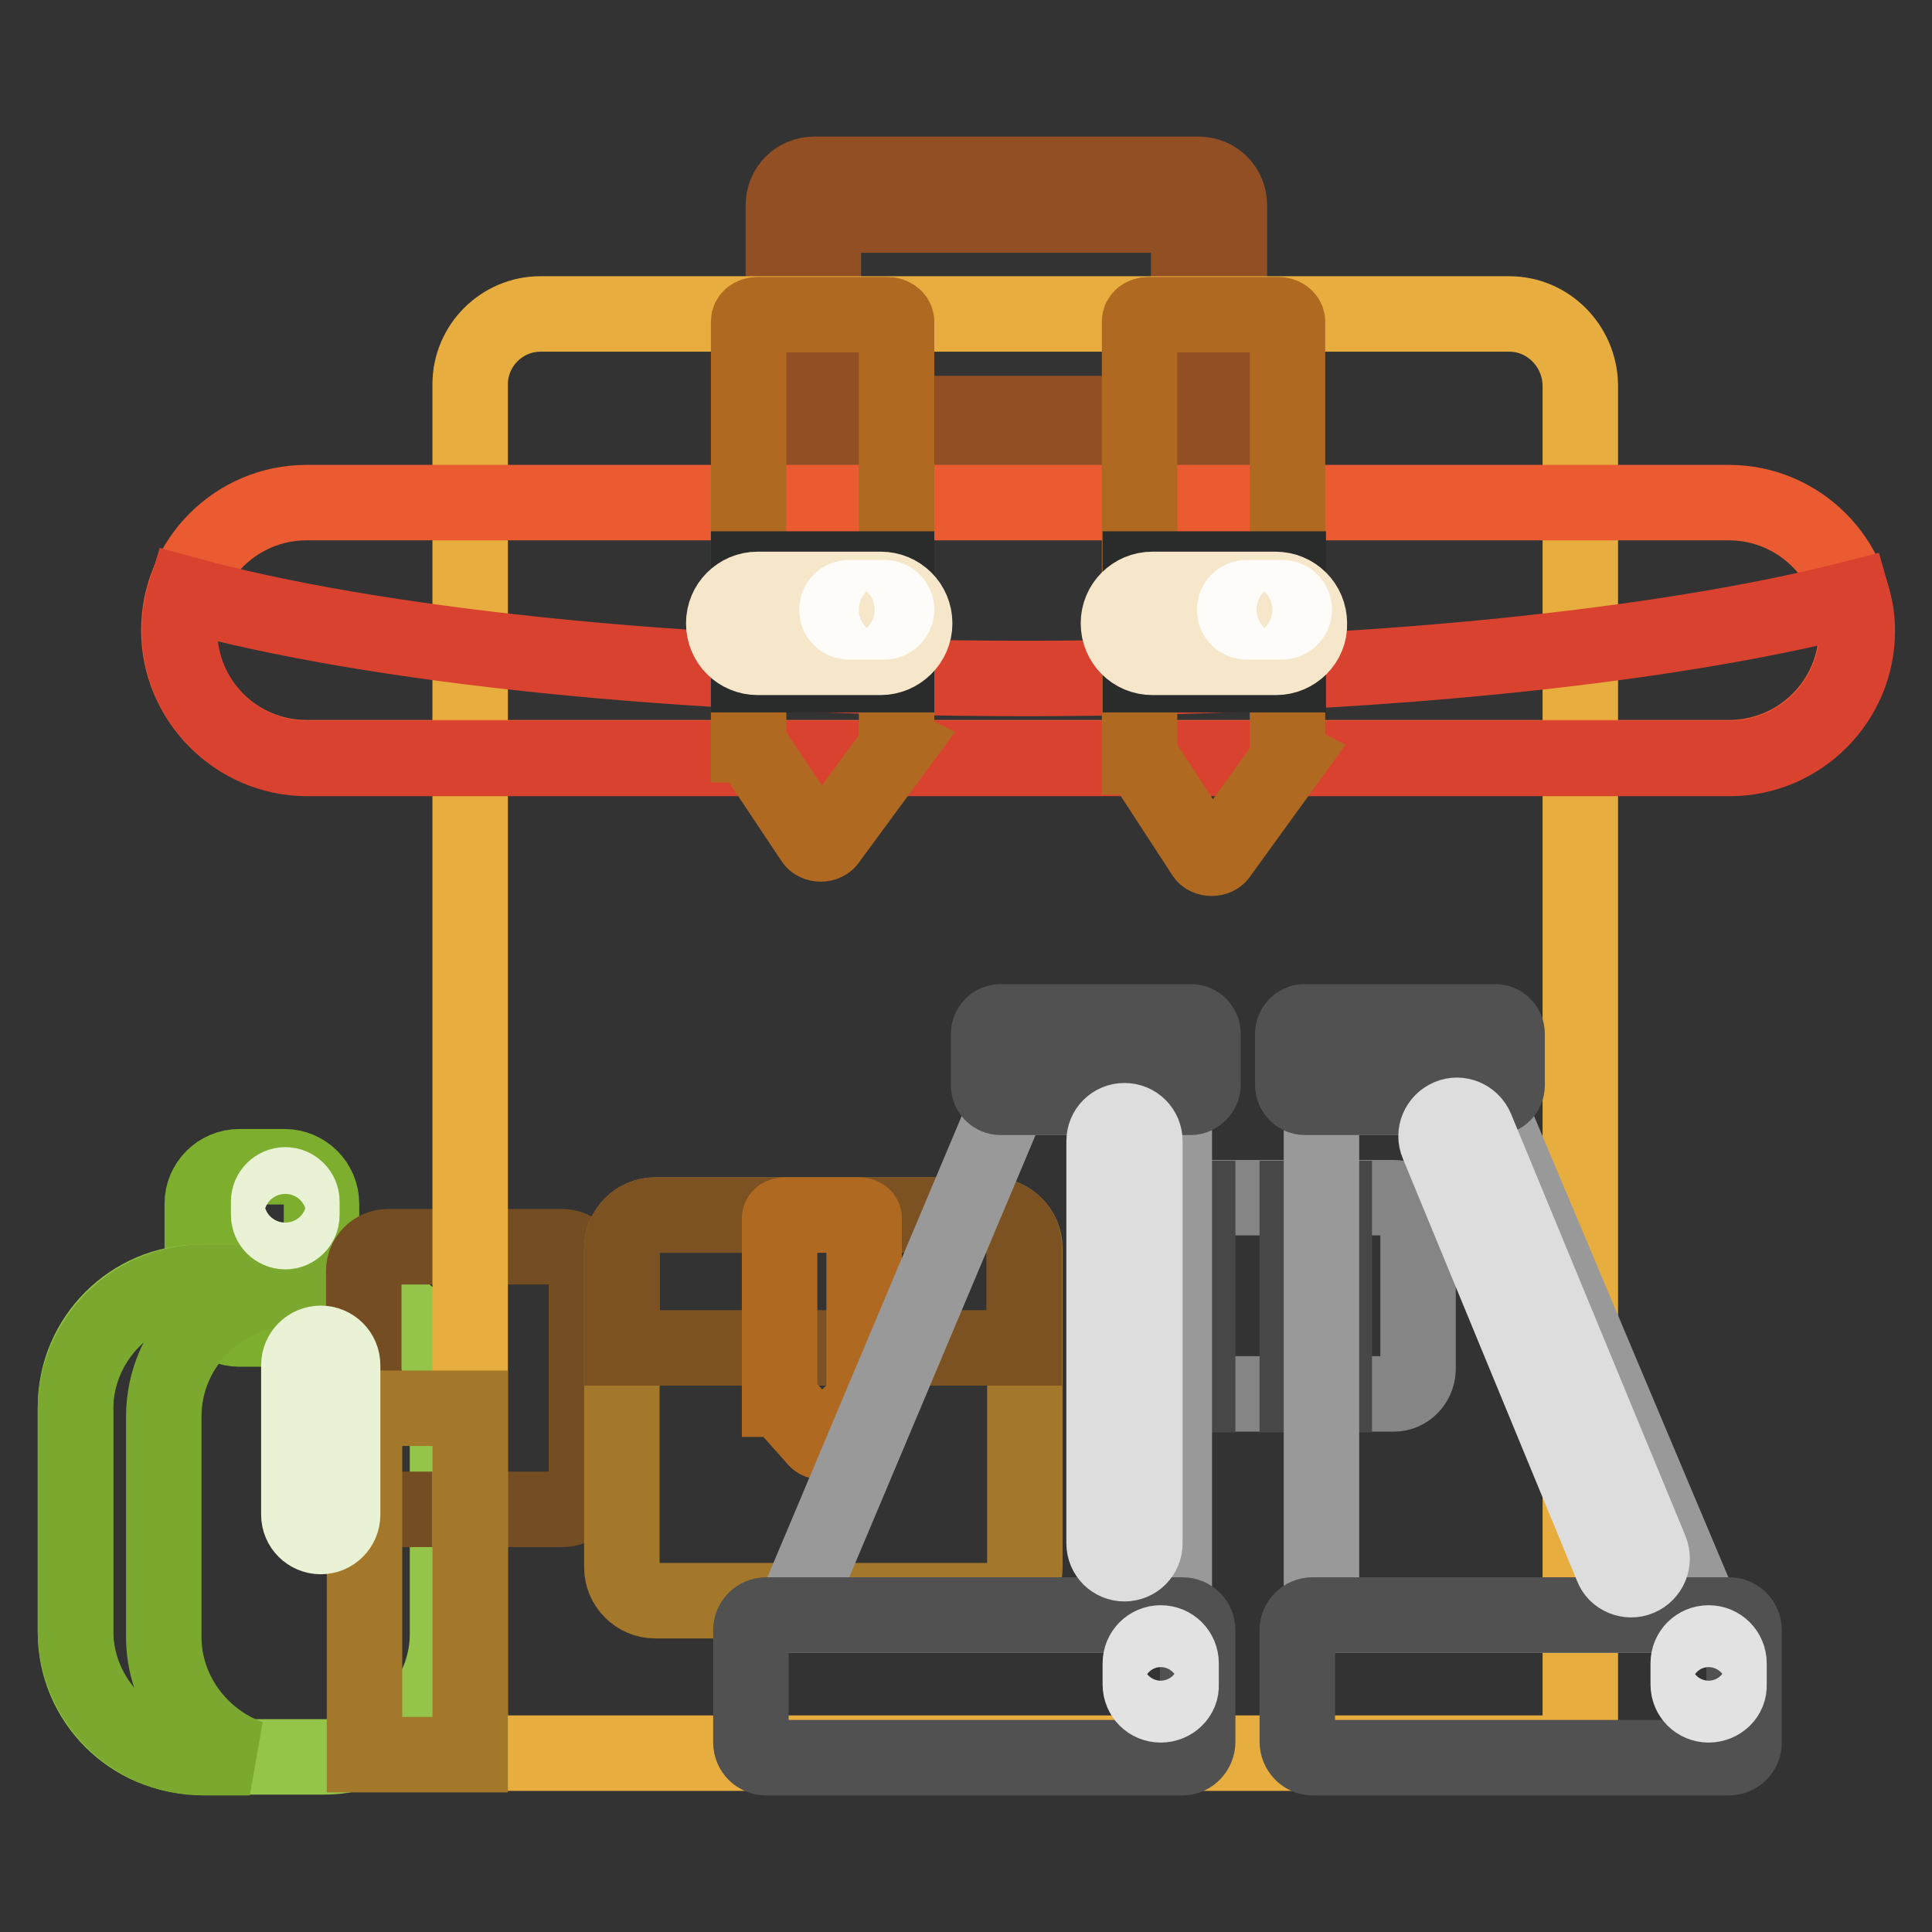 <?xml version="1.0" encoding="utf-8"?>
<!-- Svg Vector Icons : http://www.onlinewebfonts.com/icon -->
<!DOCTYPE svg PUBLIC "-//W3C//DTD SVG 1.1//EN" "http://www.w3.org/Graphics/SVG/1.1/DTD/svg11.dtd">
<svg version="1.1" xmlns="http://www.w3.org/2000/svg" xmlns:xlink="http://www.w3.org/1999/xlink" x="0px" y="0px" viewBox="0 0 256 256" enable-background="new 0 0 256 256" xml:space="preserve">
<rect x="0" y="0" width="256" height="256" fill="#333333" stroke="none"/>
<g> <path stroke-width="10" fill-opacity="0" stroke="#7dae2d"  d="M37.7,176.1h-6c-2.7,0-4.9-2.2-4.9-4.9v-11.7c0-2.7,2.2-4.9,4.9-4.9h6c2.7,0,4.9,2.2,4.9,4.9v11.7 C42.6,173.8,40.4,176.1,37.7,176.1z"/> <path stroke-width="10" fill-opacity="0" stroke="#94c44a"  d="M42.9,232.8H26.5c-9.1,0-16.5-7.4-16.5-16.5v-29.9c0-9.1,7.4-16.5,16.5-16.5h16.3c9.1,0,16.5,7.4,16.5,16.5 v29.9C59.4,225.4,52,232.8,42.9,232.8z"/> <path stroke-width="10" fill-opacity="0" stroke="#7ba82e"  d="M21.7,216.9v-29.2c0-9.3,7.6-16.9,16.9-16.9h9.5c-1.7-0.6-3.6-0.9-5.5-0.9H26.9c-9.3,0-16.9,7.6-16.9,16.9 V216c0,9.3,7.6,16.9,16.9,16.9h6.2C26.5,230.5,21.7,224.2,21.7,216.9L21.7,216.9z"/> <path stroke-width="10" fill-opacity="0" stroke="#754d22"  d="M74.5,200H51.4c-1.7,0-3.2-1.4-3.2-3.2v-28.4c0-1.7,1.4-3.2,3.2-3.2h23.1c1.7,0,3.2,1.4,3.2,3.2v28.4 C77.7,198.6,76.3,200,74.5,200z"/> <path stroke-width="10" fill-opacity="0" stroke="#914f23"  d="M158.8,60.1h-50.9c-2.3,0-4.1-1.8-4.1-4.1V27.2c0-2.3,1.8-4.1,4.1-4.1h50.9c2.3,0,4.1,1.8,4.1,4.1V56 C162.9,58.3,161.1,60.1,158.8,60.1z M109.1,30.7v21.9c0,1.2,1,2.2,2.2,2.2h44c1.2,0,2.2-1,2.2-2.2V30.7c0-1.2-1-2.2-2.2-2.2h-44 C110.1,28.4,109.1,29.4,109.1,30.7z"/> <path stroke-width="10" fill-opacity="0" stroke="#e8ad3f"  d="M200,41.6H71.6c-5.1,0-9.3,4.2-9.3,9.3v181.4h147.1V51C209.3,45.8,205.1,41.6,200,41.6L200,41.6z"/> <path stroke-width="10" fill-opacity="0" stroke="#ea5b31"  d="M229.1,100.4H40.6c-9.3,0-16.9-7.6-16.9-16.9c0-9.3,7.6-16.9,16.9-16.9h188.5c9.3,0,16.9,7.6,16.9,16.9 C246,92.9,238.4,100.4,229.1,100.4z"/> <path stroke-width="10" fill-opacity="0" stroke="#da4230"  d="M136,89.9c-46.1,0-86.8-4.4-111.5-11.2c-0.5,1.6-0.7,3.2-0.7,4.9c0,9.3,7.6,16.9,16.9,16.9h188.5 c9.3,0,16.9-7.6,16.9-16.9c0-1.5-0.2-2.9-0.6-4.3C220.5,85.7,180.8,89.9,136,89.9L136,89.9z"/> <path stroke-width="10" fill-opacity="0" stroke="#af6921"  d="M119,98.8l-0.2-0.1V42.6c0-0.5-0.6-0.9-1.2-0.9h-17.2c-0.7,0-1.2,0.4-1.2,0.9v56.1h0.1l8.4,12.6 c0.4,0.7,1.7,0.7,2.1,0L119,98.8z"/> <path stroke-width="10" fill-opacity="0" stroke="#2a2b2b"  d="M99.2,75.4h19.6v14H99.2V75.4z"/> <path stroke-width="10" fill-opacity="0" stroke="#f6e7cb"  d="M116.7,87.1h-16.3c-2.5,0-4.5-2-4.5-4.5s2-4.5,4.5-4.5h16.3c2.5,0,4.5,2,4.5,4.5 C121.2,85.1,119.1,87.1,116.7,87.1z"/> <path stroke-width="10" fill-opacity="0" stroke="#fefcf9"  d="M117.2,82.4h-4.7c-0.9,0-1.6-0.7-1.6-1.6c0-0.9,0.7-1.6,1.6-1.6h4.7c0.9,0,1.6,0.7,1.6,1.6 C118.8,81.6,118.1,82.4,117.2,82.4z"/> <path stroke-width="10" fill-opacity="0" stroke="#af6921"  d="M170.8,100.5l-0.2-0.1V42.6c0-0.5-0.6-0.9-1.2-0.9h-17.2c-0.7,0-1.2,0.4-1.2,0.9v57.7h0.1l8.4,12.9 c0.4,0.7,1.7,0.7,2.1,0L170.8,100.5z"/> <path stroke-width="10" fill-opacity="0" stroke="#2a2b2b"  d="M151.1,75.4h19.6v14h-19.6V75.4z"/> <path stroke-width="10" fill-opacity="0" stroke="#f6e7cb"  d="M169.1,87.1h-16.4c-2.5,0-4.5-2-4.5-4.5s2-4.5,4.5-4.5H169c2.5,0,4.5,2,4.5,4.5 C173.6,85.1,171.5,87.1,169.1,87.1z"/> <path stroke-width="10" fill-opacity="0" stroke="#fefcf9"  d="M169.9,82.4h-4.7c-0.9,0-1.6-0.7-1.6-1.6c0-0.9,0.7-1.6,1.6-1.6h4.7c0.9,0,1.6,0.7,1.6,1.6 C171.5,81.6,170.8,82.4,169.9,82.4z"/> <path stroke-width="10" fill-opacity="0" stroke="#a4782a"  d="M131.4,212.1H86.8c-2.4,0-4.4-2-4.4-4.4v-42.3c0-2.4,2-4.4,4.4-4.4h44.6c2.4,0,4.4,2,4.4,4.4v42.3 C135.8,210.1,133.8,212.1,131.4,212.1z"/> <path stroke-width="10" fill-opacity="0" stroke="#7c5223"  d="M131.4,161H86.8c-2.4,0-4.4,2-4.4,4.4v13.2h53.3v-13.2C135.8,163,133.8,161,131.4,161z"/> <path stroke-width="10" fill-opacity="0" stroke="#af6921"  d="M114.6,185.5l-0.1-0.1v-24c0-0.2-0.3-0.4-0.7-0.4H104c-0.4,0-0.7,0.2-0.7,0.4v24h0.1l4.8,5.4 c0.3,0.3,0.9,0.3,1.2,0L114.6,185.5z"/> <path stroke-width="10" fill-opacity="0" stroke="#858585"  d="M184.7,184.7h-33.9c-1.7,0-3.2-1.4-3.2-3.2v-19.6c0-1.7,1.4-3.2,3.2-3.2h33.9c1.7,0,3.2,1.4,3.2,3.2v19.6 C187.8,183.3,186.4,184.7,184.7,184.7z"/> <path stroke-width="10" fill-opacity="0" stroke="#484747"  d="M153.8,158.8h4.9v26h-4.9V158.8z M171.9,158.8h4.9v26h-4.9V158.8z"/> <path stroke-width="10" fill-opacity="0" stroke="#999999"  d="M155.6,145.4V214H105l28.9-68.6H155.6z"/> <path stroke-width="10" fill-opacity="0" stroke="#525151"  d="M156.7,232.9h-55.2c-1.1,0-2-0.9-2-2V216c0-1.1,0.9-2,2-2h55.2c1.1,0,2,0.9,2,2v14.8 C158.7,231.9,157.8,232.9,156.7,232.9z M157.8,145.4h-25.2c-0.9,0-1.6-0.7-1.6-1.6v-6.8c0-0.9,0.7-1.6,1.6-1.6h25.2 c0.9,0,1.6,0.7,1.6,1.6v6.8C159.4,144.6,158.6,145.4,157.8,145.4z"/> <path stroke-width="10" fill-opacity="0" stroke="#999999"  d="M175.1,145.4V214h50.6l-28.9-68.6H175.1z"/> <path stroke-width="10" fill-opacity="0" stroke="#525151"  d="M173.9,232.9h55.2c1.1,0,2-0.9,2-2V216c0-1.1-0.9-2-2-2h-55.2c-1.1,0-2,0.9-2,2v14.8 C171.9,231.9,172.8,232.9,173.9,232.9z M172.9,145.4h25.2c0.9,0,1.6-0.7,1.6-1.6v-6.8c0-0.9-0.7-1.6-1.6-1.6h-25.2 c-0.9,0-1.6,0.7-1.6,1.6v6.8C171.3,144.6,172,145.4,172.9,145.4z"/> <path stroke-width="10" fill-opacity="0" stroke="#ddddde"  d="M217.2,209.1c-1.4,0.6-3.1-0.1-3.6-1.5l-23.1-56c-0.6-1.4,0.1-3,1.5-3.6c1.4-0.6,3,0.1,3.6,1.5l23.1,55.9 C219.3,206.9,218.6,208.5,217.2,209.1L217.2,209.1z M149,207.2c1.5,0,2.7-1.2,2.7-2.7v-53.3c0-1.5-1.2-2.7-2.7-2.7 c-1.5,0-2.7,1.2-2.7,2.7v53.3C146.3,206,147.5,207.2,149,207.2z"/> <path stroke-width="10" fill-opacity="0" stroke="#e3e2e2"  d="M226.4,225.9c-1.5,0-2.7-1.2-2.7-2.7v-2.8c0-1.5,1.2-2.7,2.7-2.7s2.7,1.2,2.7,2.7v2.8 C229.2,224.7,227.9,225.9,226.4,225.9z M153.8,225.9c-1.5,0-2.7-1.2-2.7-2.7v-2.8c0-1.5,1.2-2.7,2.7-2.7c1.5,0,2.7,1.2,2.7,2.7v2.8 C156.6,224.7,155.3,225.9,153.8,225.9z"/> <path stroke-width="10" fill-opacity="0" stroke="#a4782a"  d="M48.3,186.6h14v45.9h-14V186.6z"/> <path stroke-width="10" fill-opacity="0" stroke="#e9f2d4"  d="M42.5,203.6c-1.6,0-2.9-1.3-2.9-2.9v-19.8c0-1.6,1.3-2.9,2.9-2.9c1.6,0,2.9,1.3,2.9,2.9v19.8 C45.4,202.3,44.1,203.6,42.5,203.6z M37.8,163.2c-1.2,0-2.2-1-2.2-2.2v-1.8c0-1.2,1-2.2,2.2-2.2c1.2,0,2.2,1,2.2,2.2v1.8 C40,162.2,39,163.2,37.8,163.2z"/></g>
</svg>